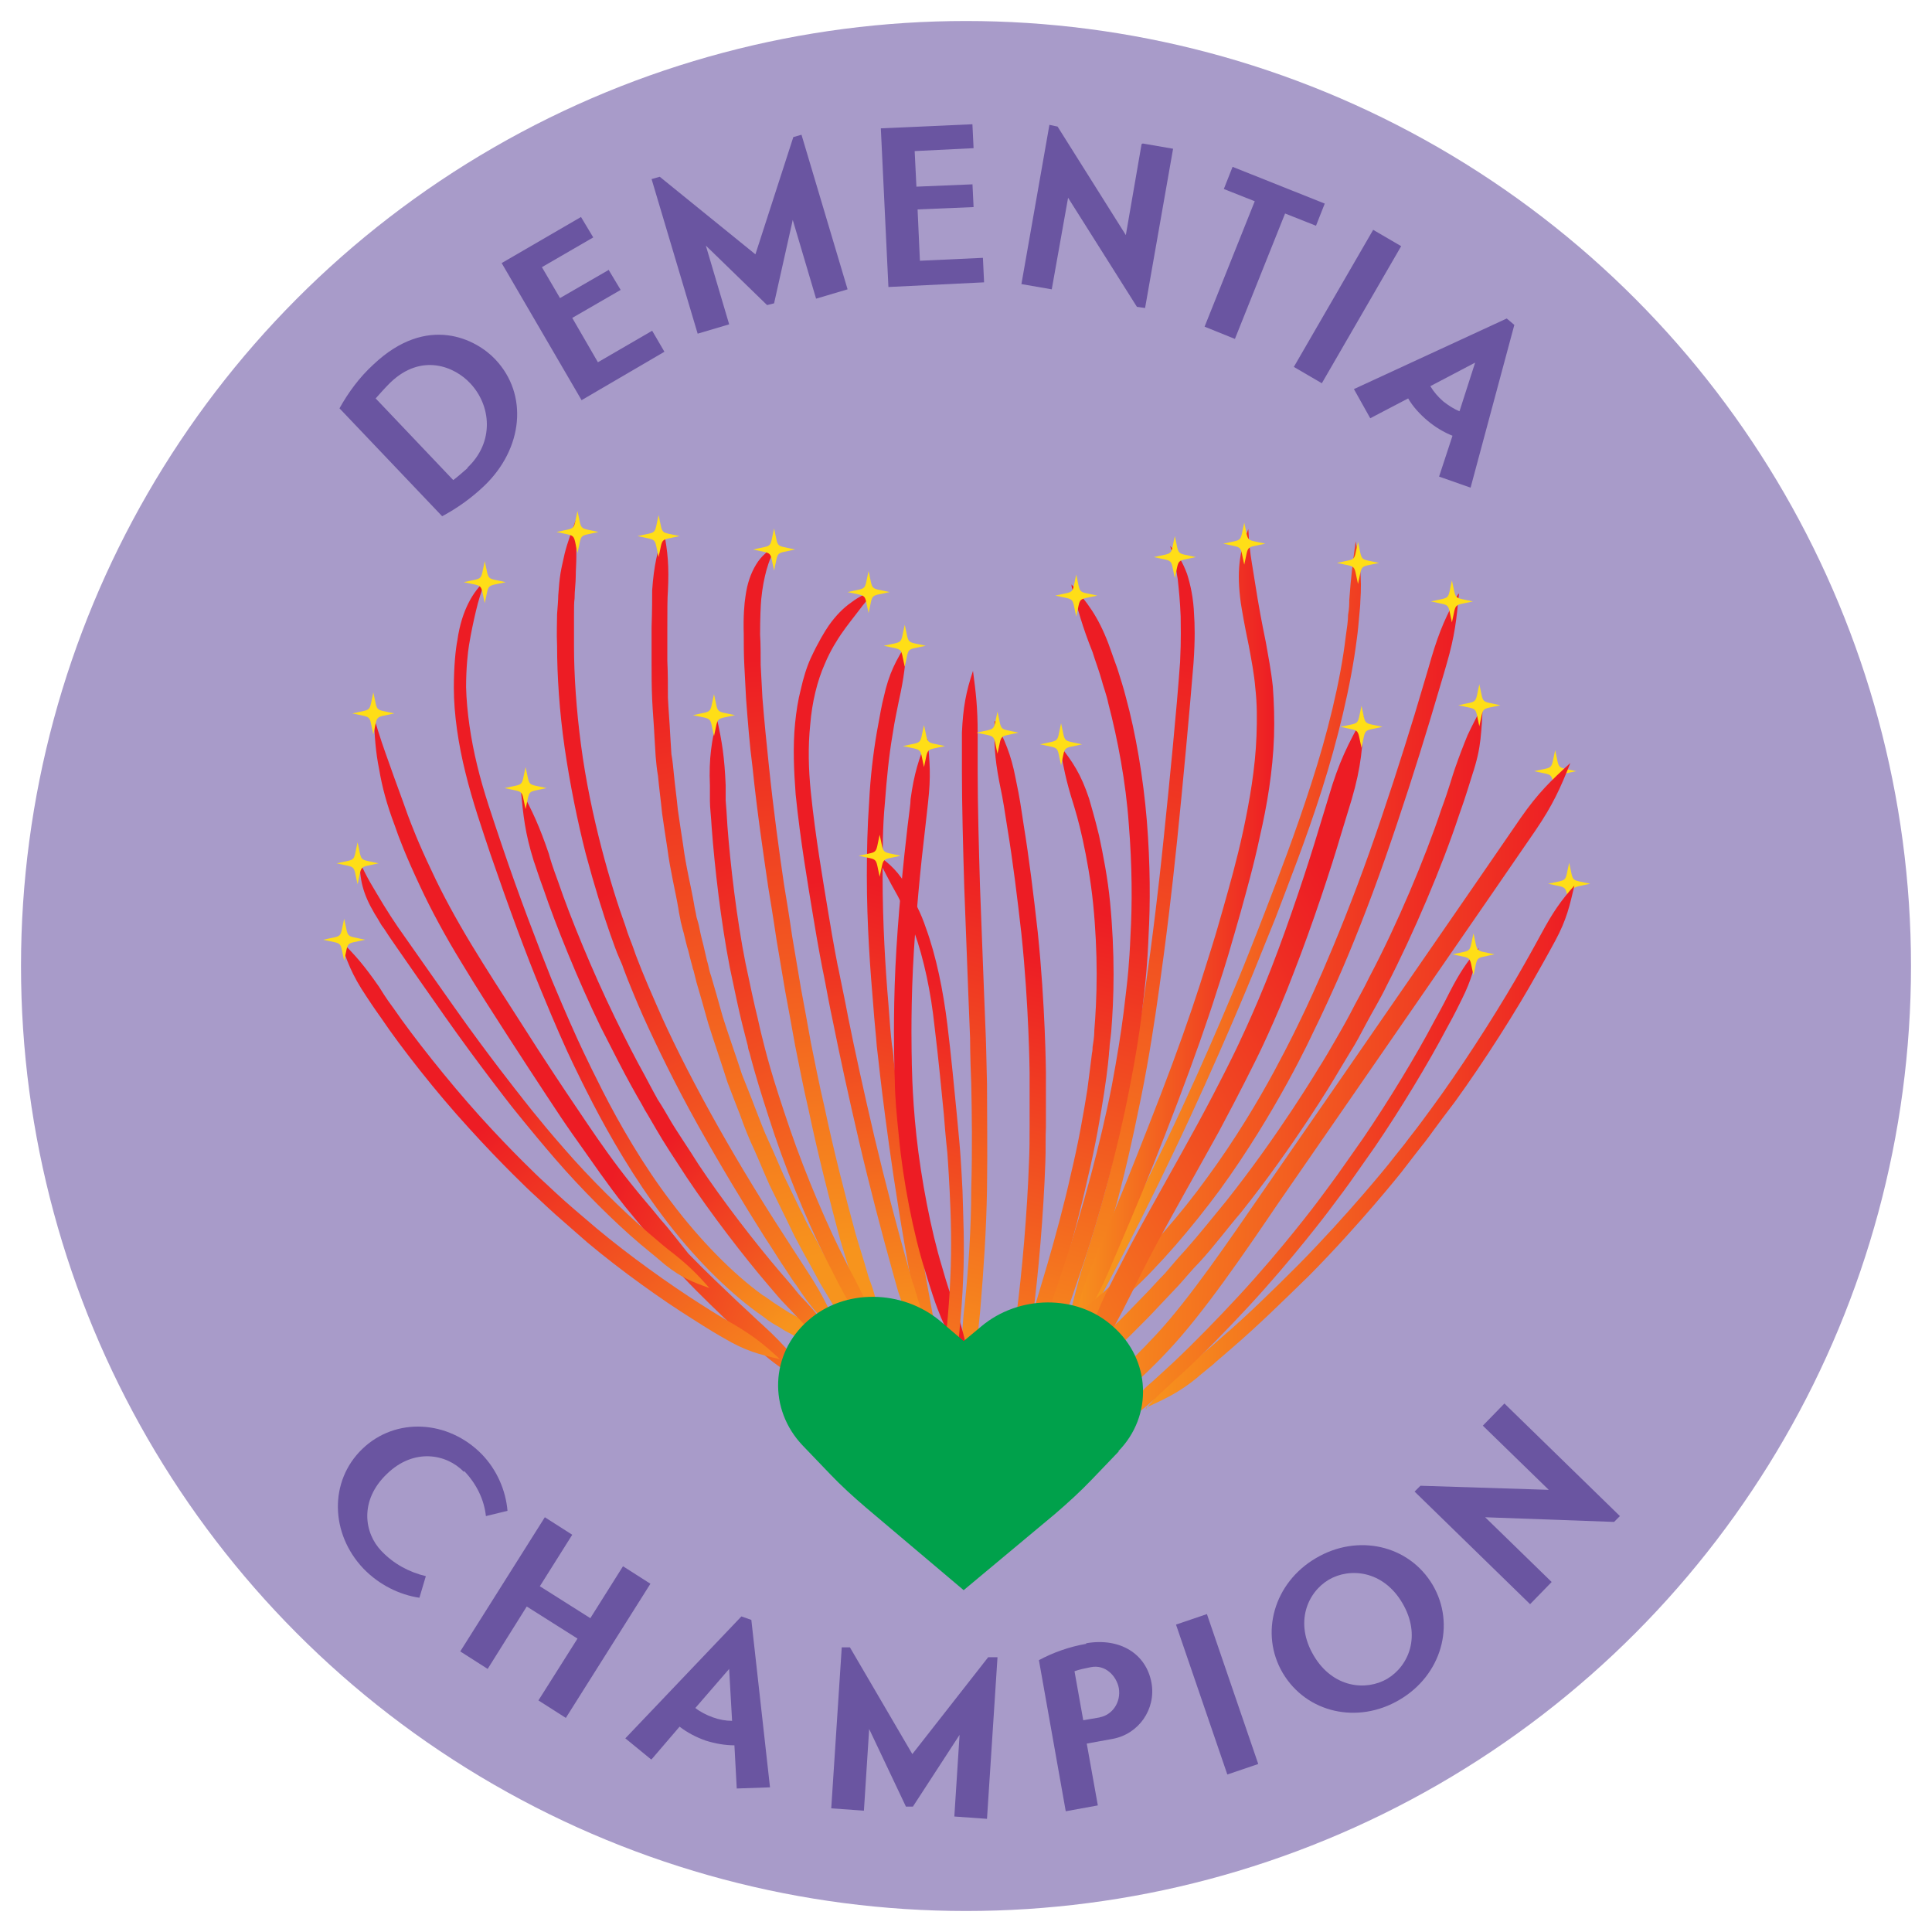 <?xml version="1.0" encoding="UTF-8"?>
<svg id="Layer_1" xmlns="http://www.w3.org/2000/svg" xmlns:xlink="http://www.w3.org/1999/xlink" version="1.1" viewBox="0 0 331.2 331.2">
  <!-- Generator: Adobe Illustrator 29.4.0, SVG Export Plug-In . SVG Version: 2.1.0 Build 152)  -->
  <defs>
    <style>
      .st0 {
        fill: none;
      }

      .st1 {
        fill: #6a55a1;
      }

      .st2 {
        fill: url(#linear-gradient2);
      }

      .st3 {
        fill: url(#linear-gradient1);
      }

      .st4 {
        fill: url(#linear-gradient9);
      }

      .st5 {
        fill: url(#linear-gradient3);
      }

      .st6 {
        fill: url(#linear-gradient6);
      }

      .st7 {
        fill: url(#linear-gradient8);
      }

      .st8 {
        fill: url(#linear-gradient7);
      }

      .st9 {
        fill: url(#linear-gradient5);
      }

      .st10 {
        fill: url(#linear-gradient4);
      }

      .st11 {
        fill: url(#linear-gradient18);
      }

      .st12 {
        fill: url(#linear-gradient13);
      }

      .st13 {
        fill: url(#linear-gradient12);
      }

      .st14 {
        fill: url(#linear-gradient15);
      }

      .st15 {
        fill: url(#linear-gradient16);
      }

      .st16 {
        fill: url(#linear-gradient11);
      }

      .st17 {
        fill: url(#linear-gradient10);
      }

      .st18 {
        fill: url(#linear-gradient17);
      }

      .st19 {
        fill: url(#linear-gradient14);
      }

      .st20 {
        fill: url(#linear-gradient19);
      }

      .st21 {
        fill: url(#linear-gradient23);
      }

      .st22 {
        fill: url(#linear-gradient22);
      }

      .st23 {
        fill: url(#linear-gradient24);
      }

      .st24 {
        fill: url(#linear-gradient25);
      }

      .st25 {
        fill: url(#linear-gradient21);
      }

      .st26 {
        fill: url(#linear-gradient20);
      }

      .st27 {
        fill: #00a14b;
      }

      .st28 {
        fill: url(#linear-gradient);
      }

      .st29 {
        fill: #ffde17;
        fill-rule: evenodd;
      }

      .st30 {
        fill: #a89bc9;
      }
    </style>
    <linearGradient id="linear-gradient" x1="139" y1="215.7" x2="114.8" y2="113.1" gradientUnits="userSpaceOnUse">
      <stop offset="0" stop-color="#f7941d"/>
      <stop offset="1" stop-color="#ed1c24"/>
    </linearGradient>
    <linearGradient id="linear-gradient1" x1="146.2" y1="236.5" x2="165.9" y2="155.5" xlink:href="#linear-gradient"/>
    <linearGradient id="linear-gradient2" x1="166.5" y1="236.9" x2="186.2" y2="155.9" xlink:href="#linear-gradient"/>
    <linearGradient id="linear-gradient3" x1="167.5" y1="419.6" x2="152.9" y2="342.7" gradientTransform="translate(18.2 -202.2) rotate(4)" xlink:href="#linear-gradient"/>
    <linearGradient id="linear-gradient4" x1="177" y1="228.5" x2="205.8" y2="110" xlink:href="#linear-gradient"/>
    <linearGradient id="linear-gradient5" x1="152.5" y1="233.6" x2="173.5" y2="147" xlink:href="#linear-gradient"/>
    <linearGradient id="linear-gradient6" x1="144.4" y1="214.5" x2="132.1" y2="112.7" xlink:href="#linear-gradient"/>
    <linearGradient id="linear-gradient7" x1="156.9" y1="112.4" x2="115.6" y2="34.5" gradientTransform="translate(-3.9 118) rotate(-2.3)" xlink:href="#linear-gradient"/>
    <linearGradient id="linear-gradient8" x1="148.5" y1="216.9" x2="109.7" y2="168.2" xlink:href="#linear-gradient"/>
    <linearGradient id="linear-gradient9" x1="944.7" y1="1908.1" x2="916.3" y2="1872.4" gradientTransform="translate(610.5 -2010.2) rotate(38.1) scale(1.1 1.1)" xlink:href="#linear-gradient"/>
    <linearGradient id="linear-gradient10" x1="375.4" y1="325.7" x2="416.3" y2="325.7" gradientTransform="translate(-188.7 -269.8) rotate(3.8) scale(1.1 1.2)" xlink:href="#linear-gradient"/>
    <linearGradient id="linear-gradient11" x1="196.5" y1="196.5" x2="269.9" y2="196.5" xlink:href="#linear-gradient"/>
    <linearGradient id="linear-gradient12" x1="182.2" y1="179.2" x2="254.1" y2="179.2" xlink:href="#linear-gradient"/>
    <linearGradient id="linear-gradient13" x1="183.9" y1="159.6" x2="218.6" y2="159.6" xlink:href="#linear-gradient"/>
    <linearGradient id="linear-gradient14" x1="156.7" y1="229.6" x2="120.5" y2="141.8" xlink:href="#linear-gradient"/>
    <linearGradient id="linear-gradient15" x1="170.4" y1="138.5" x2="142" y2="102.8" gradientTransform="translate(-67.3 30.7) rotate(-9.9) scale(1 1.9)" xlink:href="#linear-gradient"/>
    <linearGradient id="linear-gradient16" x1="179.3" y1="166.3" x2="250" y2="166.3" xlink:href="#linear-gradient"/>
    <linearGradient id="linear-gradient17" x1="166.5" y1="235.4" x2="187.8" y2="147.6" xlink:href="#linear-gradient"/>
    <linearGradient id="linear-gradient18" x1="157.2" y1="244.3" x2="176.9" y2="163.3" xlink:href="#linear-gradient"/>
    <linearGradient id="linear-gradient19" x1="161.4" y1="10.8" x2="128.7" y2="-30.4" gradientTransform="translate(-5 229.7) rotate(-4.5)" xlink:href="#linear-gradient"/>
    <linearGradient id="linear-gradient20" x1="193.6" y1="11.2" x2="262.8" y2="11.2" gradientTransform="translate(-6.6 208.3) rotate(-4)" xlink:href="#linear-gradient"/>
    <linearGradient id="linear-gradient21" x1="589.7" y1="318" x2="561.4" y2="282.3" gradientTransform="translate(-631.2 -127) rotate(-7) scale(1.2 1.4)" xlink:href="#linear-gradient"/>
    <linearGradient id="linear-gradient22" x1="131.8" y1="244.6" x2="87.9" y2="189.3" xlink:href="#linear-gradient"/>
    <linearGradient id="linear-gradient23" x1="1679.1" y1="-573.5" x2="1729.7" y2="-573.5" gradientTransform="translate(-2164.8 2620.8) rotate(-28.8) scale(1.9 1.7)" xlink:href="#linear-gradient"/>
    <linearGradient id="linear-gradient24" x1="144.3" y1="248.3" x2="164" y2="167.3" xlink:href="#linear-gradient"/>
    <linearGradient id="linear-gradient25" x1="189.7" y1="316" x2="269.9" y2="316" gradientTransform="translate(11.6 -139.6) rotate(2.7)" xlink:href="#linear-gradient"/>
  </defs>
  <circle class="st30" cx="165.6" cy="165.6" r="162"/>
  <circle class="st0" cx="165.6" cy="165.6" r="162"/>
  <g>
    <path class="st1" d="M75.8,88.5l-17.6-18.5c1.5-2.7,3.4-5.3,5.8-7.5,9.3-8.8,17.7-4.3,20.9-.9,5.7,6,4.8,15.3-1.9,21.7-2.2,2.1-4.6,3.8-7.2,5.2ZM80.1,80.2c4.7-4.4,4.1-10.7.5-14.5-2.6-2.8-8.3-5.3-13.7-.1-1,1-1.7,1.8-2.5,2.7l13.3,14c.8-.6,1.7-1.4,2.5-2.1Z"/>
    <path class="st1" d="M104.3,46.2l2.1,3.5-8.3,4.8,4.4,7.6,9.3-5.4,2.1,3.6-14.2,8.3-13.7-23.5,13.6-7.9,2.1,3.5-8.8,5.1,3.1,5.3,8.3-4.8Z"/>
    <path class="st1" d="M136,23.5l1.4-.4,7.9,26.5-5.4,1.6-4-13.5-3.2,14.3-1.2.3-10.5-10.2,4,13.5-5.4,1.6-7.9-26.5,1.4-.4,16.4,13.3,6.5-20.1Z"/>
    <path class="st1" d="M166.7,31.4l.2,4.1-9.6.4.4,8.8,10.8-.5.2,4.2-16.4.8-1.3-27.2,15.7-.7.2,4.1-10.1.5.3,6.1,9.6-.4Z"/>
    <path class="st1" d="M195.9,24.6l5.2.9-4.8,27.3-1.4-.2-11.8-18.7-2.8,15.7-5.2-.9,4.8-27.3,1.4.3,11.7,18.6,2.7-15.6Z"/>
    <path class="st1" d="M215.1,34.5l-5.3-2.1,1.5-3.8,15.8,6.3-1.5,3.8-5.3-2.1-8.6,21.5-5.2-2.1,8.6-21.5Z"/>
    <path class="st1" d="M240.2,42.2l-13.6,23.5-4.8-2.8,13.6-23.5,4.8,2.8Z"/>
    <path class="st1" d="M234.9,71.7l-2.8-5,26.2-12.1,1.3,1.1-7.5,27.9-5.4-1.9,2.3-7c-1.5-.6-3-1.5-4.3-2.6-1.3-1.1-2.5-2.4-3.3-3.8l-6.5,3.4ZM253,62.1l-7.8,4.1c.6,1,1.3,1.8,2.2,2.6.9.7,1.8,1.3,2.8,1.7l2.7-8.4Z"/>
  </g>
  <g>
    <path class="st1" d="M79.5,252.3c-3-3.1-8.6-4.1-13.2.4-4.7,4.5-3.9,10.1-.9,13.2,2.1,2.2,4.7,3.6,7.6,4.3l-1.1,3.7c-3.4-.5-6.9-2.2-9.6-5-5.7-6-5.9-15-.2-20.5s14.7-5,20.5.9c2.6,2.7,4.1,6.2,4.4,9.7l-3.7.9c-.3-2.8-1.6-5.5-3.7-7.7Z"/>
    <path class="st1" d="M92.5,271.9l8.7,5.5,5.6-8.9,4.7,3-14.5,23-4.7-3,6.7-10.6-8.7-5.5-6.7,10.7-4.7-3,14.5-23,4.7,3-5.6,8.9Z"/>
    <path class="st1" d="M111.6,301.6l-4.4-3.6,19.9-20.9,1.7.6,3.2,28.7-5.7.2-.4-7.4c-1.6,0-3.3-.3-4.9-.8-1.7-.6-3.2-1.4-4.5-2.4l-4.8,5.6ZM125,286.1l-5.8,6.7c.9.7,1.9,1.2,3,1.6,1.1.4,2.2.6,3.3.6l-.5-8.8Z"/>
    <path class="st1" d="M169.6,284.1h1.4c0,0-1.8,27.7-1.8,27.7l-5.6-.4.9-14-8,12.3h-1.2c0,0-6.3-13.3-6.3-13.3l-.9,14-5.6-.4,1.8-27.6h1.4c0,0,10.7,18.3,10.7,18.3l13-16.6Z"/>
    <path class="st1" d="M186.2,281.7c5.8-1,10.3,1.8,11.2,6.8.8,4.5-2.2,8.8-6.7,9.6l-4.4.8,1.9,10.6-5.5,1-4.6-25.9c2.4-1.3,5.2-2.3,8.1-2.8ZM188.5,294.4c2.2-.4,3.7-2.6,3.3-5-.4-2.1-2.3-4.1-4.8-3.6-1,.2-2,.4-2.8.7l1.5,8.4,2.9-.5Z"/>
    <path class="st1" d="M206.9,276.7l8.8,25.7-5.3,1.8-8.8-25.7,5.3-1.8Z"/>
    <path class="st1" d="M239.9,291.4c-7.1,4.2-15.9,2.3-20-4.6-4-6.8-1.5-15.5,5.7-19.7,7.1-4.2,15.9-2.3,20,4.6,4,6.8,1.5,15.5-5.7,19.7ZM227.8,270.8c-3.7,2.2-5.9,7.4-2.6,13,3.3,5.6,9,6.1,12.6,4,3.7-2.2,5.9-7.4,2.6-13-3.3-5.6-9-6.1-12.6-4Z"/>
    <path class="st1" d="M254.2,244.4l3.7-3.8,19.8,19.3-1,1-22.1-.8,11.4,11.1-3.7,3.8-19.8-19.3,1-1,22,.7-11.3-11Z"/>
  </g>
  <path class="st29" d="M269,147.9c.8,3.5.1,2.8,3.6,3.6-3.5.8-2.8.1-3.6,3.6-.8-3.5-.1-2.8-3.6-3.6,3.5-.8,2.8-.1,3.6-3.6"/>
  <path class="st29" d="M266.6,128.6c.8,3.5.1,2.8,3.6,3.6-3.5.8-2.8.1-3.6,3.6-.8-3.5-.1-2.8-3.6-3.6,3.5-.8,2.8-.1,3.6-3.6"/>
  <g>
    <path class="st28" d="M152.2,235.3c-1.2-3.4-2.2-5.6-4.4-9.1-.9-1.5-2.7-4.5-4.9-8.1-.9-1.7-1.9-3.4-2.8-5.2-.5-.9-1-1.8-1.5-2.7-.5-.9-.9-1.9-1.4-2.8-.9-1.9-1.9-3.9-2.8-5.8-.9-2-1.7-4-2.6-5.9-.9-1.9-1.6-3.9-2.4-5.9-.7-1.9-1.5-3.8-2.2-5.6-1.2-3.7-2.4-7-3.3-9.9-.8-2.9-1.5-5.3-2-7-.3-.8-.4-1.5-.5-1.9-.1-.4-.2-.7-.2-.7,0,0-.2-.9-.6-2.6-.2-.8-.5-1.9-.7-3-.1-.6-.3-1.2-.5-1.9-.1-.7-.3-1.4-.4-2.1-.5-3-1.4-6.4-1.9-10.3-.3-1.9-.6-3.9-.9-6-.2-2.1-.5-4.2-.7-6.3-.1-1.1-.2-2.1-.4-3.2l-.2-3.2c-.1-2.2-.3-4.3-.4-6.5,0-2.1,0-4.2-.1-6.3,0-1,0-2,0-3,0-1,0-1.9,0-2.8,0-2.8,0-5,.1-6.2.2-4.2,0-6.6-.7-10.2-1.1,3.4-1.7,5.8-2,10.1,0,1.1,0,3.4-.1,6.3,0,.9,0,1.9,0,2.9,0,1,0,2,0,3.1,0,2.1,0,4.2.1,6.4.1,2.2.3,4.3.4,6.5l.2,3.3c.1,1.1.2,2.2.4,3.3.2,2.2.5,4.3.7,6.4.3,2.1.6,4.1.9,6,.5,3.9,1.4,7.4,1.9,10.4.1.8.3,1.5.4,2.2.2.7.3,1.3.5,1.9.3,1.2.5,2.2.8,3.1.4,1.7.7,2.7.7,2.7,0,0,0,.2.2.7.1.5.3,1.1.5,2,.5,1.7,1.2,4.1,2,7,.9,2.9,2.1,6.3,3.3,10.1.7,1.8,1.4,3.7,2.2,5.7.7,2,1.5,4,2.4,5.9.9,2,1.7,4,2.6,6,1,2,1.9,3.9,2.9,5.9.5,1,.9,1.9,1.4,2.9.5.9,1,1.9,1.5,2.8,1,1.8,2,3.6,2.9,5.3,2.2,3.7,4,6.7,5,8.2,2.3,3.5,4.1,5.2,6.7,7.7Z"/>
    <path class="st3" d="M164.7,256.2c.1-3.6.1-6-.7-10-.3-1.7-1-5-1.8-9.1-1.5-7.2-3.1-15.8-4.5-24-2.9-16.4-4.5-31.4-4.5-31.4,0,0,0-.9-.3-2.6-.2-1.7-.4-4.1-.6-7-.5-5.8-1-13.8-1-22,0-4.1,0-8.4.4-12.5.3-4.1.7-8.1,1.3-11.6.4-2.7.9-4.8,1.1-5.9.9-4,1.1-6.3,1.4-9.9-1.9,3-3.1,5.2-4,9.3-.3,1.1-.7,3.3-1.2,6.1-.6,3.5-1.1,7.7-1.3,11.8-.3,4.2-.4,8.5-.4,12.7,0,8.4.6,16.4,1.1,22.2.2,2.9.5,5.4.6,7,.2,1.7.3,2.6.3,2.6,0,0,1.6,15.1,4.5,31.6,1.4,8.2,3.1,16.8,4.5,24.1.8,4.1,1.5,7.5,1.9,9.1.9,4.1,1.8,6.3,3.3,9.5Z"/>
    <path class="st2" d="M175.8,234.6c1.9-3.2,3.1-5.4,4.4-9.5.4-1.4,1.2-4.1,2.2-7.5,1.4-4.7,2.9-10.4,4.1-15.8,1.3-5.4,2.2-10.7,2.8-14.6.6-3.9.8-6.4.8-6.4,0,0,0-.4.1-1.1,0-.7.2-1.7.3-2.9.2-2.5.4-5.9.4-9.8,0-3.9-.2-8.2-.6-12.3-.4-4.2-1.2-8.2-1.9-11.5-.8-3.3-1.4-5.2-1.7-6.3-1.4-4.2-2.8-6.3-5.1-9.2.7,3.7,1.1,6,2.4,10.1.3,1,.9,2.9,1.6,6.1.7,3.2,1.4,7.1,1.8,11.1.4,4,.6,8.2.6,12,0,3.8-.2,7.2-.4,9.6,0,1.2-.2,2.2-.3,2.9,0,.7-.1,1-.1,1,0,0-.3,2.5-.8,6.3-.6,3.8-1.5,9-2.8,14.4-1.2,5.4-2.7,10.9-4.1,15.7-1,3.3-1.8,6.1-2.2,7.4-1.2,4.1-1.5,6.6-1.7,10.3Z"/>
    <path class="st5" d="M160.3,235.7c-.2-1.8-.4-3.3-.7-4.8-.3-1.5-.7-3.1-1.3-5.1-.2-.5-.4-1.3-.7-2.3-.2-.5-.3-1-.5-1.6-.2-.7-.4-1.5-.7-2.2-.2-.8-.5-1.6-.7-2.5-1.9-6.7-4-14.7-5.8-22.3-1.8-7.7-3.4-15-4.5-20.5-.5-2.7-1-5-1.3-6.5-.3-1.6-.5-2.4-.5-2.4,0,0-.7-3.5-1.6-9-.9-5.5-2.2-12.9-3-20.7-.4-3.9-.5-7.8-.1-11.6.3-3.8,1.2-7.5,2.5-10.4,1-2.4,2.2-4.2,2.8-5.1,1.1-1.6,2.1-2.8,3-4,.9-1.2,1.8-2.3,3.1-3.6-1.7.5-3.1,1.2-4.4,2.2-1.3.9-2.6,2.2-3.8,3.9-.7,1-1.9,3-3.1,5.6-.7,1.5-1.3,3.5-1.7,5.3-.5,1.9-.8,3.9-1,5.9-.4,4-.2,8.2.1,12.2.8,7.9,2.1,15.4,3,20.9.9,5.5,1.6,9,1.6,9,0,0,.2.9.5,2.5.3,1.6.7,3.8,1.3,6.6,1.1,5.5,2.7,12.9,4.5,20.6,1.8,7.7,3.9,15.7,5.8,22.5.2.8.5,1.7.7,2.5.2.8.5,1.5.7,2.2.2.6.4,1.1.5,1.6.3,1,.6,1.8.7,2.4.7,2,1.3,3.5,2,4.9.8,1.4,1.6,2.6,2.6,4.1Z"/>
    <path class="st10" d="M183,228.1c1.1-1.7,2-3.1,2.8-4.8.8-1.6,1.5-3.5,2.4-6,.2-.7.5-1.7.9-2.9.2-.6.4-1.3.6-2.1.4-1.2.8-2.7,1.2-4.1,1.7-5.9,3.3-13.1,4.7-20,1.4-6.9,2.4-13.6,3.1-18.6.7-5,1.1-8.2,1.1-8.2,0,0,1-7.6,2-17.4,1-9.8,2.1-21.7,2.8-30.3.3-4.2.2-6.9.1-8.3-.1-2.8-.6-5.1-1.2-7-.7-1.9-1.6-3.5-2.9-4.8.7,2.1,1,3.9,1.3,5.7.2,1.9.4,3.8.5,6.4,0,1.3.1,3.7-.1,7.8-.6,8.4-1.8,20.4-2.8,30.1-1,9.8-2,17.3-2,17.3,0,0-.4,3.2-1.1,8.1-.7,4.9-1.8,11.5-3.1,18.3-1.4,6.8-2.9,13.8-4.6,19.6-.4,1.4-.8,2.9-1.2,4.1-.2.7-.4,1.4-.6,2-.4,1.2-.7,2.2-.9,2.9-.8,2.4-1.3,4.4-1.8,6.3-.5,1.9-.9,3.7-1.3,6Z"/>
    <path class="st9" d="M164.1,242.8c1.5-3.5,2.5-5.9,3-10.3,0-.6.2-1.5.4-2.6,0-.6.1-1.2.2-1.8.1-1.3.3-2.7.4-4.2.5-6,1-13.2,1.1-20,.1-6.8,0-13.3,0-18.1-.1-4.8-.2-7.9-.2-7.9,0,0-.5-12.3-1-25.9-.2-6.8-.4-13.9-.4-19.8,0-2.9,0-5.3,0-6.5,0-4.4-.3-6.9-.8-10.7-1.2,3.6-1.7,6.2-1.9,10.6,0,1.2,0,3.6,0,6.6,0,5.9.2,13.1.4,19.9.5,13.6,1,25.9,1,25.9,0,0,0,3.1.2,7.8.1,4.8.2,11.2,0,18,0,6.8-.5,13.8-1.1,19.7-.2,1.5-.3,2.9-.4,4.2,0,.6-.1,1.3-.2,1.8-.1,1.1-.3,2-.3,2.6-.5,4.4-.6,6.9-.4,10.7Z"/>
    <path class="st6" d="M151.7,230.4c-.3-1.8-.5-3.3-.9-4.9-.4-1.5-.7-3.2-1.4-5.2-.2-.5-.5-1.3-.8-2.4-.5-1.8-1.2-3.9-1.9-6.3-1.8-6.6-3.8-14.4-5.4-22-.9-3.8-1.6-7.5-2.3-10.9-.6-3.4-1.2-6.6-1.7-9.3-.9-5.4-1.5-8.9-1.5-8.9,0,0-.5-3.5-1.4-8.9-.8-5.4-1.8-12.7-2.6-20.4-.4-3.8-.8-7.8-1.1-11.6-.1-1.9-.2-3.8-.3-5.6,0-1.8,0-3.7-.1-5.2,0-2.8.1-5,.2-6.1.2-2,.5-3.5.9-5,.4-1.4.9-2.8,2-4.3-1.6.8-2.9,1.9-3.8,3.4-.9,1.5-1.5,3.2-1.8,5.4-.2,1.2-.4,3.6-.3,6.5,0,1.6,0,3.5.1,5.4.1,1.9.2,3.8.3,5.7.3,3.9.6,7.9,1.1,11.7.8,7.8,1.9,15.1,2.7,20.6.9,5.4,1.4,8.9,1.4,8.9,0,0,.6,3.5,1.5,8.9.5,2.7,1.1,5.9,1.7,9.3.7,3.4,1.4,7.2,2.3,11,1.6,7.6,3.6,15.5,5.4,22.2.7,2.4,1.4,4.5,1.9,6.3.3,1,.6,1.9.8,2.4.7,2,1.3,3.6,2.1,5,.8,1.4,1.7,2.7,2.7,4.1Z"/>
    <path class="st8" d="M144.3,229.6c-1.7-4.3-3-7.2-5.8-11.5-1-1.5-2.9-4.5-5.3-8.2-3.6-5.6-7.7-12.4-11.4-19.1-3.7-6.7-7-13.3-9.2-18.4-1.1-2.5-2-4.6-2.6-6.1-.6-1.5-.9-2.3-.9-2.3,0,0-.2-.5-.5-1.4-.3-.9-.9-2.2-1.4-3.9-1.2-3.3-2.7-8-4.1-13.4-1.4-5.4-2.7-11.5-3.5-17.6-.8-6-1.2-12-1.2-16.9,0-2.1,0-3.9,0-5.2,0-1.4,0-2.4.1-3,0-1.4.2-2.6.2-3.8,0-1.1.1-2.2.1-3.3,0-2.1,0-4.1,0-6.6-.8,2.2-1.5,4-2,6-.2,1-.5,2.1-.7,3.3-.2,1.2-.3,2.5-.4,3.9,0,.7-.1,1.8-.2,3.2,0,1.4-.1,3.2,0,5.4,0,5.1.4,11.3,1.3,17.5.9,6.2,2.2,12.6,3.6,18.1,1.5,5.6,3,10.4,4.2,13.8.6,1.7,1.1,3.1,1.5,4,.4.9.6,1.4.6,1.4,0,0,.3.9.9,2.4.6,1.5,1.5,3.7,2.6,6.2,2.3,5.1,5.6,11.9,9.4,18.7,3.8,6.8,7.9,13.6,11.5,19.3,1.4,2.1,2.6,4.1,3.7,5.7.7,1.1,1.3,2,1.7,2.5,2.8,4.3,4.8,6.3,7.8,9Z"/>
    <path class="st7" d="M144.8,231c-2.6-1.9-4.3-3.2-7.4-4.8-.4-.2-1-.6-1.8-1-.4-.2-.8-.5-1.3-.8-.6-.4-1.1-.7-1.7-1.1-.6-.4-1.2-.9-1.9-1.3-5.1-3.7-10.7-9.4-15.6-15.9-4.9-6.4-9-13.6-11.8-19.1-2.8-5.5-4.5-9.3-4.5-9.3,0,0-1.7-3.7-4.2-9.7-2.4-6-5.6-14.3-8.6-23.2-1.5-4.5-3.1-9-4.2-13.6-1.1-4.5-1.8-9.3-1.9-13.4,0-3.3.3-6,.5-7.2.4-2.4.8-4.2,1.2-5.9.4-1.7.9-3.4,1.7-5.3-1.2,1.1-2.2,2.4-3,4-.8,1.6-1.5,3.6-1.9,6.4-.3,1.5-.6,4.5-.6,8.1,0,4.6.8,9.8,2,14.6,1.2,4.9,2.8,9.5,4.3,14,3.1,9,6.2,17.4,8.7,23.4,2.5,6.1,4.2,9.8,4.2,9.8,0,0,1.7,3.8,4.6,9.4,2.9,5.6,7.1,12.9,12.1,19.5,5,6.7,10.8,12.5,16,16.3.7.5,1.3.9,1.9,1.4.6.4,1.2.8,1.8,1.1.5.3.9.6,1.3.8.8.4,1.5.8,1.9,1.1,3.2,1.6,5.2,1.7,8.1,1.5Z"/>
    <path class="st4" d="M158.9,126.6c-1.4,3.6-2.2,6-2.8,10.4,0,.8-.2,2-.5,4.5-.7,5.9-1.7,15.8-2.1,24.3-.4,8.5-.2,15.6-.2,15.6,0,0,0,1.5.1,3.9,0,2.4.3,5.8.7,9.6.7,7.5,2.5,16.7,4.5,23,1,3.3,1.7,5.4,2.1,6.4,1.6,4.3,3.1,6.5,5.6,9.5-.8-3.8-1.3-6.2-2.8-10.4-.4-1-1.1-3-2-6.2-1.9-6.2-3.6-15.1-4.4-22.5-.4-3.7-.6-7-.7-9.4-.1-2.4-.1-3.8-.1-3.8,0,0-.2-7,.2-15.4.4-8.4,1.4-18.3,2.1-24.1.3-2.5.4-3.7.5-4.5.5-4.4.3-7-.1-10.8Z"/>
    <path class="st17" d="M180.5,234.9c2.1-2.3,3.5-4,5.4-7.4.3-.5.6-1.2,1.1-2,.9-1.7,2-3.8,3.2-6,3.5-6.6,7.5-14.6,11.2-22.4,7.4-15.5,13.4-30.2,13.4-30.2,0,0,1.5-3.7,3.8-9.4,2.2-5.8,5.3-13.6,8-22.1,2.7-8.5,5-17.9,6-25.9.2-1.4.3-2.7.4-3.8.1-1.1.2-2,.2-2.6.3-4.3-.1-6.8-.8-10.3-.5,3.6-.8,6-1.1,10.1,0,.6,0,1.4-.2,2.5,0,1-.2,2.3-.4,3.7-.9,7.7-3.2,16.9-5.9,25.2-2.7,8.4-5.7,16.2-7.9,21.9-2.2,5.7-3.7,9.4-3.7,9.4,0,0-5.9,14.7-13.3,30.1-3.7,7.7-7.7,15.6-11.2,22.2-1.2,2.3-2.3,4.3-3.2,6-.5.9-.9,1.6-1.1,2-1.9,3.4-2.7,5.6-3.8,9Z"/>
    <path class="st16" d="M196.5,241.3c3.2-1.5,5.5-2.5,8.7-5.1.4-.4,1.1-.9,1.9-1.6.4-.3.9-.7,1.3-1.1.8-.7,1.9-1.6,2.9-2.5,4.2-3.6,8.8-8.1,13.2-12.4,8.7-8.8,15.7-17.6,15.7-17.6,0,0,1-1.3,2.7-3.5.9-1.1,1.9-2.4,2.9-3.8,1.1-1.5,2.3-3.1,3.6-4.8,5-6.9,10.6-15.7,14.2-22.2,1.6-2.8,2.5-4.5,3-5.4,2-3.7,2.5-6.1,3.3-9.5-2.4,2.7-3.7,4.6-5.7,8.3-.5.9-1.4,2.6-3,5.4-3.6,6.4-9.1,15.1-14,22-1.2,1.7-2.4,3.3-3.5,4.8-1.1,1.5-2.1,2.7-2.9,3.8-1.7,2.1-2.7,3.4-2.7,3.4,0,0-7,8.7-15.6,17.4-4.3,4.3-8.9,8.8-13,12.3-1,.9-2,1.8-2.9,2.5-.5.4-.9.8-1.3,1.1-.8.7-1.4,1.2-1.9,1.6-3.1,2.7-4.8,4.4-7,7.2Z"/>
    <path class="st13" d="M182.2,237.4c1.8-.9,3.3-1.8,4.8-2.8,1.5-1,3-2.1,4.8-3.8.5-.5,1.2-1.1,2.1-2,.4-.4.9-.9,1.4-1.4.9-.9,2.1-2.1,3.2-3.3,1.1-1.2,2.3-2.4,3.5-3.7,1.2-1.3,2.3-2.7,3.6-4,2.5-2.7,4.7-5.7,7.1-8.5,9.2-11.5,16.1-23.1,16.1-23.1,0,0,1-1.7,2.7-4.5.9-1.4,1.8-3.1,2.8-5,1-1.9,2.3-4,3.4-6.3,4.7-9.1,9.6-20.7,12.4-29.2,1.3-3.6,1.9-5.8,2.3-7,.8-2.4,1.2-4.3,1.4-6.1.2-1.9.3-3.6.4-5.8-1,1.9-1.8,3.4-2.6,5.1-.7,1.7-1.4,3.5-2.2,5.8-.4,1.1-1,3.4-2.3,6.9-2.8,8.4-7.6,19.8-12.3,28.7-1.1,2.3-2.3,4.3-3.3,6.3-1,1.9-2,3.6-2.8,5-1.6,2.8-2.7,4.5-2.7,4.5,0,0-6.8,11.4-15.8,22.7-2.3,2.8-4.6,5.7-7,8.4-1.2,1.3-2.4,2.7-3.5,4-1.2,1.2-2.3,2.5-3.4,3.6-1.1,1.1-2.2,2.3-3.1,3.2-.5.5-1,1-1.4,1.4-.9.8-1.6,1.5-2,2-1.7,1.7-3,3.1-4.2,4.4-1.2,1.4-2.2,2.8-3.4,4.6Z"/>
    <path class="st12" d="M183.9,228.6c2.5-3.4,4-5.7,6-10.3.7-1.6,2.1-4.9,3.8-8.9,2.6-6.1,5.5-13.4,8.2-20.5,2.7-7.1,5.1-13.9,6.7-19,1.7-5.1,2.6-8.4,2.6-8.4,0,0,.6-2,1.5-5.2.9-3.3,2.2-7.8,3.3-13,1.2-5.2,2.2-11.1,2.4-17,.1-2.9,0-5.9-.2-8.6-.3-2.8-.8-5.3-1.2-7.6-.8-3.9-1.2-6.2-1.4-7.4-.4-2.4-.7-4.3-1-6.2-.3-1.8-.5-3.6-.6-5.8-1.6,4-2,7.4-1.3,12.6.2,1.3.6,3.7,1.4,7.5.4,2.2.9,4.7,1.1,7.2.3,2.6.3,5.3.2,8.1-.2,5.6-1.2,11.3-2.3,16.4-1.1,5.1-2.4,9.6-3.3,12.8-.9,3.2-1.5,5.2-1.5,5.2,0,0-1,3.3-2.6,8.3-1.6,5-4,11.8-6.7,18.8-2.7,7-5.6,14.3-8.1,20.4-1.7,4-3.1,7.3-3.7,8.9-1.9,4.6-2.6,7.5-3.4,11.8Z"/>
    <path class="st19" d="M151.3,230.6c-1.2-3.9-2.2-6.3-4.3-10.4-.3-.7-1-1.8-2.1-4.1-2.7-5.2-6.7-14.4-9.5-22.6-1.4-4.1-2.6-7.8-3.4-10.6-.4-1.4-.7-2.5-.9-3.3-.2-.8-.3-1.2-.3-1.2,0,0-.4-1.5-.9-3.8-.6-2.4-1.3-5.7-2.1-9.5-1.5-7.5-2.6-16.9-3.1-23.5-.1-1.8-.2-3.2-.3-4.4,0-1.2,0-2,0-2.6-.2-4.7-.6-7.4-1.5-11.4-.9,3.9-1.4,6.7-1.2,11.5,0,.6,0,1.5,0,2.6,0,1.2.2,2.6.3,4.5.5,6.8,1.6,16.3,3.1,24,.8,3.8,1.5,7.2,2.1,9.6.6,2.4,1,3.9,1,3.9,0,0,0,.4.3,1.2.2.8.5,1.9.9,3.3.8,2.8,2,6.6,3.4,10.8,2.8,8.3,6.9,17.7,9.7,23,1.2,2.4,1.8,3.5,2.2,4.2,2.2,4.1,4,6,6.6,8.8Z"/>
    <path class="st14" d="M140.4,237.4c-.9-.6-1.6-1.6-2.4-2.5-.7-.9-1.4-1.7-2.2-2.6-1.5-1.7-3-3.3-5.1-5.2-.7-.6-1.8-1.7-4.2-3.9-2.2-2.1-5.4-5.1-8.5-8.3-.8-1-1.5-1.9-2.3-2.9-.8-1-1.6-2-2.5-3-1.6-2-3.3-3.9-4.8-5.8-3-3.7-5.7-7.6-7.6-10.4-1.9-2.8-3.1-4.6-3.1-4.6,0,0-4-5.9-9-13.8-2.5-3.9-5.3-8.2-7.9-12.5-2.6-4.3-5-8.7-6.8-12.6-2.3-4.8-3.5-8-4.1-9.6-1.2-3.4-2.2-6-3.1-8.6-.9-2.5-1.8-5-2.7-8.2.1,3.2.3,6.1.9,9,.5,3,1.3,6,2.7,9.7.6,1.8,1.9,5.2,4.3,10.3,1.9,4.1,4.4,8.7,7.1,13.1,2.7,4.5,5.5,8.8,8,12.7,5.1,7.9,9.1,13.9,9.1,13.9,0,0,1.2,1.8,3.2,4.6,2,2.8,4.7,6.8,7.8,10.7,1.6,1.9,3.2,3.9,4.8,5.8.8,1,1.6,2,2.4,2.9l1.2,1.5.6.7.3.4c.2.2.3.4.4.5,3.4,3.6,6.4,6.4,8.7,8.6,2.4,2.2,3.5,3.2,4.2,3.9,2.1,1.9,3.7,3.1,5.4,4.1.8.5,1.6.9,2.4,1.2.8.3,1.7.8,2.6.5Z"/>
    <path class="st15" d="M250,101.8c-2,3.6-3.2,6.2-4.6,10.9-.5,1.8-1.6,5.4-2.9,9.8-2.2,7.2-4.9,15.6-7.7,23.5-2.8,7.9-5.8,15.3-8.1,20.6-2.3,5.3-4,8.7-4,8.7,0,0-1.6,3.4-4.3,8.4-2.7,5-6.7,11.7-11.4,18.1-4.6,6.4-10.1,12.6-14.9,17.1-1.1,1-2.1,1.9-2.9,2.6-.9.7-1.5,1.3-2,1.7-3.4,2.8-5.2,4.6-7.8,7.6,3.4-1.1,5.8-2,9.3-4.9.5-.4,1.2-1,2.1-1.7.9-.8,1.9-1.7,3-2.7,5-4.6,10.5-11,15.3-17.5,4.8-6.6,8.8-13.3,11.6-18.4,2.8-5.1,4.4-8.6,4.4-8.6,0,0,1.7-3.4,4.1-8.8,2.4-5.4,5.4-12.9,8.2-20.9,2.8-8,5.5-16.4,7.7-23.7,1.3-4.4,2.4-8,2.9-9.8,1.4-4.8,1.7-7.7,2.1-12Z"/>
    <path class="st18" d="M183.7,100.5c1.1,4.1,1.8,6.8,3.6,11.3.2.6.5,1.6.9,2.7.2.6.4,1.2.6,1.9.3,1.2.9,2.7,1.2,4.2,1.6,6.1,3,13.5,3.5,20.6.6,7.2.6,14,.3,19.1-.2,5.1-.6,8.3-.6,8.3,0,0-.2,1.9-.6,5.1-.4,3.2-1.1,7.6-2,12.4-1.9,9.8-5.1,21.4-7.8,29.6-1.2,3.6-1.9,5.8-2.3,6.9-1.6,4.7-2.1,7.5-2.7,11.7,2.3-3.5,3.8-5.9,5.5-10.6.4-1.2,1.2-3.4,2.4-7,2.8-8.3,6-20.1,7.9-30,1-5,1.7-9.4,2.1-12.7.4-3.2.6-5.2.6-5.2,0,0,.4-3.3.6-8.5.3-5.2.3-12.2-.3-19.6-.6-7.3-1.9-15-3.6-21.2-.4-1.6-.9-3.1-1.3-4.4-.2-.7-.5-1.4-.7-2-.4-1.2-.8-2.2-1-2.8-1.8-4.7-3.6-7-6.3-10.1Z"/>
    <path class="st11" d="M170.5,123.7c-.1,3.7,0,6.1.8,10.3.1.6.3,1.4.5,2.5.1.5.2,1.1.3,1.7.2,1.2.4,2.5.6,3.8.9,5.4,1.7,11.9,2.4,18.1,1.3,12.4,1.4,23.7,1.4,23.7,0,0,0,1.7,0,4.5,0,1.4,0,3,0,4.9,0,1.8,0,3.9-.1,6-.3,8.6-1.2,19.1-2.2,26.5-.4,3.2-.7,5.2-.9,6.3-.6,4.2-.6,6.7-.3,10.3,1.5-3.4,2.5-5.7,3.1-9.9.1-1.1.5-3.1.9-6.3,1-7.5,1.9-18.1,2.2-26.8.1-2.2,0-4.2.1-6.1,0-1.9,0-3.5,0-4.9,0-2.8,0-4.5,0-4.5,0,0-.1-11.5-1.4-24-.7-6.3-1.5-12.8-2.4-18.3-.2-1.4-.4-2.6-.6-3.9-.1-.6-.2-1.2-.3-1.7-.2-1.1-.4-1.9-.5-2.5-.8-4.2-1.9-6.5-3.5-9.8Z"/>
    <path class="st20" d="M89.3,135.5c.4,4.3.7,7.3,2.2,12.1.3.8.7,2.2,1.7,4.9,2,5.9,5.9,15.6,9.8,23.6,2,3.9,3.8,7.5,5.2,10,.7,1.3,1.3,2.3,1.7,3,.4.7.6,1.1.6,1.1,0,0,.8,1.3,2,3.4,1.2,2.1,3.1,5,5.2,8.2,4.2,6.3,9.8,13.6,14,18.5,1.2,1.4,2.1,2.5,2.9,3.3.8.8,1.4,1.5,1.8,1.9,3.2,3.5,5.4,4.8,8.6,6.8-2.2-3.6-3.8-5.8-6.9-9.2-.4-.4-1-1-1.7-1.9-.7-.9-1.7-2-2.8-3.3-4.1-4.8-9.6-11.9-13.8-18.2-2-3.2-3.9-5.9-5.1-8-1.2-2.1-2-3.3-2-3.3,0,0-.2-.4-.6-1.1-.4-.7-.9-1.7-1.6-3-1.4-2.5-3.2-6-5.1-9.9-3.8-7.8-7.7-17.3-9.7-23.2-1-2.7-1.4-4-1.6-4.8-1.6-4.7-2.8-7.3-4.8-11Z"/>
    <path class="st26" d="M190,245c2.8-1.4,4.8-2.3,7.5-4.8.4-.3.9-.8,1.6-1.5.4-.3.7-.7,1.1-1,.7-.7,1.6-1.5,2.5-2.3,3.6-3.3,7.6-7.4,11.4-11.5,7.5-8.1,13.6-16.2,13.6-16.2,0,0,.9-1.2,2.4-3.2,1.5-2,3.4-4.8,5.6-7.9,4.3-6.3,9.2-14.4,12.3-20.3,1.4-2.5,2.2-4.2,2.6-5,1.7-3.4,2.2-5.6,2.9-8.8-2.1,2.5-3.3,4.3-5,7.6-.4.8-1.2,2.4-2.6,4.9-3.1,5.9-7.9,13.8-12.2,20.1-2.2,3.1-4.1,5.9-5.6,7.9-1.5,2-2.3,3.1-2.3,3.1,0,0-6,8-13.4,16-3.7,4-7.7,8.1-11.2,11.4-.9.8-1.7,1.6-2.5,2.3-.4.4-.8.7-1.1,1-.7.6-1.3,1.1-1.6,1.5-2.7,2.5-4.1,4.1-6,6.8Z"/>
    <path class="st25" d="M61.7,147.3c-.1,3.4.5,5.9,2.5,9.3.3.5.7,1.1,1.2,2,.3.4.6.8.9,1.3.5.8,1.1,1.6,1.7,2.5,2.5,3.6,5.4,7.8,8.3,11.9,5.7,8.1,11.2,15.1,11.2,15.1,0,0,3.3,4.2,7.7,9.3,4.4,5.1,10.2,10.9,14.6,14.6,2.2,1.8,3.5,2.9,4.2,3.5,2.9,2.3,4.8,3,7.6,4-2.1-2.4-3.6-3.9-6.4-6.1-.7-.5-2-1.6-4.1-3.4-4.3-3.7-10-9.3-14.4-14.4-4.4-5-7.6-9.2-7.6-9.2,0,0-5.5-6.9-11.2-15-2.8-4-5.8-8.2-8.3-11.8-1-1.4-1.9-2.7-2.6-3.8-.5-.8-.9-1.4-1.2-1.9-1.9-3.2-3-4.8-4.3-7.9Z"/>
    <path class="st22" d="M58.2,160.9c1.2,3.7,2.1,6.2,4.6,9.9.4.6,1.1,1.7,2.6,3.8,3.3,4.9,9.4,12.7,15,18.8,5.6,6.2,10.6,10.9,10.6,10.9,0,0,1.1,1,2.8,2.6,1.7,1.6,4.2,3.7,6.9,6.1,5.6,4.7,12.7,9.8,18,13.1,2.8,1.8,4.5,2.8,5.4,3.3,3.7,2.2,6.1,2.8,9.6,3.6-2.8-2.6-4.7-4.1-8.3-6.2-.9-.5-2.6-1.5-5.4-3.3-5.2-3.3-12.2-8.3-17.7-12.9-2.7-2.3-5.2-4.4-6.9-6-1.7-1.6-2.7-2.5-2.7-2.5,0,0-4.9-4.6-10.4-10.7-5.5-6.1-11.5-13.7-14.8-18.5-1.5-2-2.1-3.1-2.5-3.7-2.5-3.6-4.1-5.5-6.8-8.1Z"/>
    <path class="st21" d="M233.7,122.9c-2.6,4.6-4.2,7.8-5.9,13.6-.3,1-.8,2.6-1.8,5.9-1.7,5.7-4.9,15.4-8,23.4-3.1,8-6.3,14.5-6.3,14.5,0,0-2.6,5.4-6.3,12.2-3.7,6.8-8.4,15-11.6,21-2.2,4.2-3.5,6.8-4.2,8.2-2.7,5.6-3.4,9.1-4,14.1,3-4.4,5-7.3,7.7-12.8.7-1.3,1.9-3.9,4.1-8.1,3.1-5.9,7.8-14.1,11.6-21,3.7-6.9,6.4-12.4,6.4-12.4,0,0,3.3-6.6,6.4-14.8,3.2-8.2,6.4-17.9,8.1-23.7,1-3.3,1.5-4.9,1.8-5.9,1.7-5.8,1.9-9.2,2.1-14.3Z"/>
    <path class="st23" d="M150.2,146.6c1.3,2.5,2.1,4.2,3.7,7,.2.4.5,1,.9,1.7.2.4.4.8.6,1.2.4.9.9,2.1,1.3,3.2,1.7,4.7,2.9,10.5,3.5,16.2.7,5.7,1.2,11.1,1.6,15.1.3,4,.6,6.6.6,6.6,0,0,.2,2.6.4,6.6.2,4,.4,9.5.1,15.1-.2,5.6-1,11.7-1.3,16.7-.1,2.2-.2,4-.2,5,0,3.4.6,5.3,1.7,7.9.3-2.8.5-4.7.5-8,0-.9,0-2.7.2-4.8.3-4.9,1.1-11,1.3-16.7.3-5.8,0-11.3-.1-15.3-.2-4.1-.4-6.7-.4-6.7,0,0-.2-2.6-.6-6.6-.4-4-.9-9.5-1.6-15.2-.7-5.7-1.9-11.7-3.7-16.6-.4-1.2-.9-2.4-1.4-3.4-.2-.5-.4-.9-.6-1.3-.4-.8-.7-1.4-.9-1.8-1.7-3-3.2-4.4-5.5-6Z"/>
    <path class="st24" d="M269.2,130.8c-3.3,3-5.5,5.1-8.5,9.4-5.6,8.2-33.8,49-33.8,49,0,0-4.5,6.5-10.3,14.9-5.8,8.4-12.7,18.6-18.5,24.8-2.7,2.9-4.4,4.5-5.3,5.3-3.8,3.3-5.7,5.4-9,8.5,4.1-1,6.9-2.2,10.9-5.7,1-.9,2.8-2.5,5.6-5.5,6.1-6.5,13.1-16.8,18.8-25.2,5.8-8.4,10.3-14.9,10.3-14.9,0,0,28.2-40.8,33.8-49,3-4.4,4.3-7.3,6-11.6Z"/>
    <path class="st29" d="M150.8,143.1c.8,3.5.1,2.8,3.6,3.6-3.5.8-2.8.1-3.6,3.6-.8-3.5-.1-2.8-3.6-3.6,3.5-.8,2.8-.1,3.6-3.6"/>
    <path class="st29" d="M61.3,144.4c.8,3.5.1,2.8,3.6,3.6-3.5.8-2.8.1-3.6,3.6-.8-3.5-.1-2.8-3.6-3.6,3.5-.8,2.8-.1,3.6-3.6"/>
    <path class="st29" d="M64,118.7c.8,3.5.1,2.8,3.6,3.6-3.5.8-2.8.1-3.6,3.6-.8-3.5-.1-2.8-3.6-3.6,3.5-.8,2.8-.1,3.6-3.6"/>
    <path class="st29" d="M83.1,96.2c.8,3.5.1,2.8,3.6,3.6-3.5.8-2.8.1-3.6,3.6-.8-3.5-.1-2.8-3.6-3.6,3.5-.8,2.8-.1,3.6-3.6"/>
    <path class="st29" d="M99,87.6c.8,3.5.1,2.8,3.6,3.6-3.5.8-2.8.1-3.6,3.6-.8-3.5-.1-2.8-3.6-3.6,3.5-.8,2.8-.1,3.6-3.6"/>
    <path class="st29" d="M90.1,131.5c.8,3.5.1,2.8,3.6,3.6-3.5.8-2.8.1-3.6,3.6-.8-3.5-.1-2.8-3.6-3.6,3.5-.8,2.8-.1,3.6-3.6"/>
    <path class="st29" d="M122.4,119c.8,3.5.1,2.8,3.6,3.6-3.5.8-2.8.1-3.6,3.6-.8-3.5-.1-2.8-3.6-3.6,3.5-.8,2.8-.1,3.6-3.6"/>
    <path class="st29" d="M112.9,88.3c.8,3.5.1,2.8,3.6,3.6-3.5.8-2.8.1-3.6,3.6-.8-3.5-.1-2.8-3.6-3.6,3.5-.8,2.8-.1,3.6-3.6"/>
    <path class="st29" d="M252.6,160c.8,3.5.1,2.8,3.6,3.6-3.5.8-2.8.1-3.6,3.6-.8-3.5-.1-2.8-3.6-3.6,3.5-.8,2.8-.1,3.6-3.6"/>
    <path class="st29" d="M253.6,117.3c.8,3.5.1,2.8,3.6,3.6-3.5.8-2.8.1-3.6,3.6-.8-3.5-.1-2.8-3.6-3.6,3.5-.8,2.8-.1,3.6-3.6"/>
    <path class="st29" d="M248.9,99.5c.8,3.5.1,2.8,3.6,3.6-3.5.8-2.8.1-3.6,3.6-.8-3.5-.1-2.8-3.6-3.6,3.5-.8,2.8-.1,3.6-3.6"/>
    <path class="st29" d="M233.4,121c.8,3.5.1,2.8,3.6,3.6-3.5.8-2.8.1-3.6,3.6-.8-3.5-.1-2.8-3.6-3.6,3.5-.8,2.8-.1,3.6-3.6"/>
    <path class="st29" d="M181.9,124c.8,3.5.1,2.8,3.6,3.6-3.5.8-2.8.1-3.6,3.6-.8-3.5-.1-2.8-3.6-3.6,3.5-.8,2.8-.1,3.6-3.6"/>
    <path class="st29" d="M201.4,91.9c.8,3.5.1,2.8,3.6,3.6-3.5.8-2.8.1-3.6,3.6-.8-3.5-.1-2.8-3.6-3.6,3.5-.8,2.8-.1,3.6-3.6"/>
    <path class="st29" d="M184.5,98.5c.8,3.5.1,2.8,3.6,3.6-3.5.8-2.8.1-3.6,3.6-.8-3.5-.1-2.8-3.6-3.6,3.5-.8,2.8-.1,3.6-3.6"/>
    <path class="st29" d="M213.3,89.6c.8,3.5.1,2.8,3.6,3.6-3.5.8-2.8.1-3.6,3.6-.8-3.5-.1-2.8-3.6-3.6,3.5-.8,2.8-.1,3.6-3.6"/>
    <path class="st29" d="M232.8,92.9c.8,3.5.1,2.8,3.6,3.6-3.5.8-2.8.1-3.6,3.6-.8-3.5-.1-2.8-3.6-3.6,3.5-.8,2.8-.1,3.6-3.6"/>
    <path class="st29" d="M171,122c.8,3.5.1,2.8,3.6,3.6-3.5.8-2.8.1-3.6,3.6-.8-3.5-.1-2.8-3.6-3.6,3.5-.8,2.8-.1,3.6-3.6"/>
    <path class="st29" d="M155.1,107.1c.8,3.5.1,2.8,3.6,3.6-3.5.8-2.8.1-3.6,3.6-.8-3.5-.1-2.8-3.6-3.6,3.5-.8,2.8-.1,3.6-3.6"/>
    <path class="st29" d="M148.9,97.9c.8,3.5.1,2.8,3.6,3.6-3.5.8-2.8.1-3.6,3.6-.8-3.5-.1-2.8-3.6-3.6,3.5-.8,2.8-.1,3.6-3.6"/>
    <path class="st29" d="M132.7,90.6c.8,3.5.1,2.8,3.6,3.6-3.5.8-2.8.1-3.6,3.6-.8-3.5-.1-2.8-3.6-3.6,3.5-.8,2.8-.1,3.6-3.6"/>
    <path class="st29" d="M158.4,124.3c.8,3.5.1,2.8,3.6,3.6-3.5.8-2.8.1-3.6,3.6-.8-3.5-.1-2.8-3.6-3.6,3.5-.8,2.8-.1,3.6-3.6"/>
    <path class="st27" d="M191.8,248.8l-4.6,4.8c-2,2.1-4.1,4-6.3,5.9l-15.7,13.1-16.8-14.2c-2.1-1.8-4.2-3.7-6.1-5.7l-4.7-4.9c-5.9-6.2-5.6-15.7.9-21.4,6.3-5.6,16.2-5.3,22.6,0l4.1,3.5,3-2.5c6.4-5.4,16.4-5.6,22.6,0,6.5,5.7,6.9,15.3.9,21.4h0Z"/>
  </g>
  <path class="st29" d="M59,157.5c.8,3.5.1,2.8,3.6,3.6-3.5.8-2.8.1-3.6,3.6-.8-3.5-.1-2.8-3.6-3.6,3.5-.8,2.8-.1,3.6-3.6"/>
</svg>